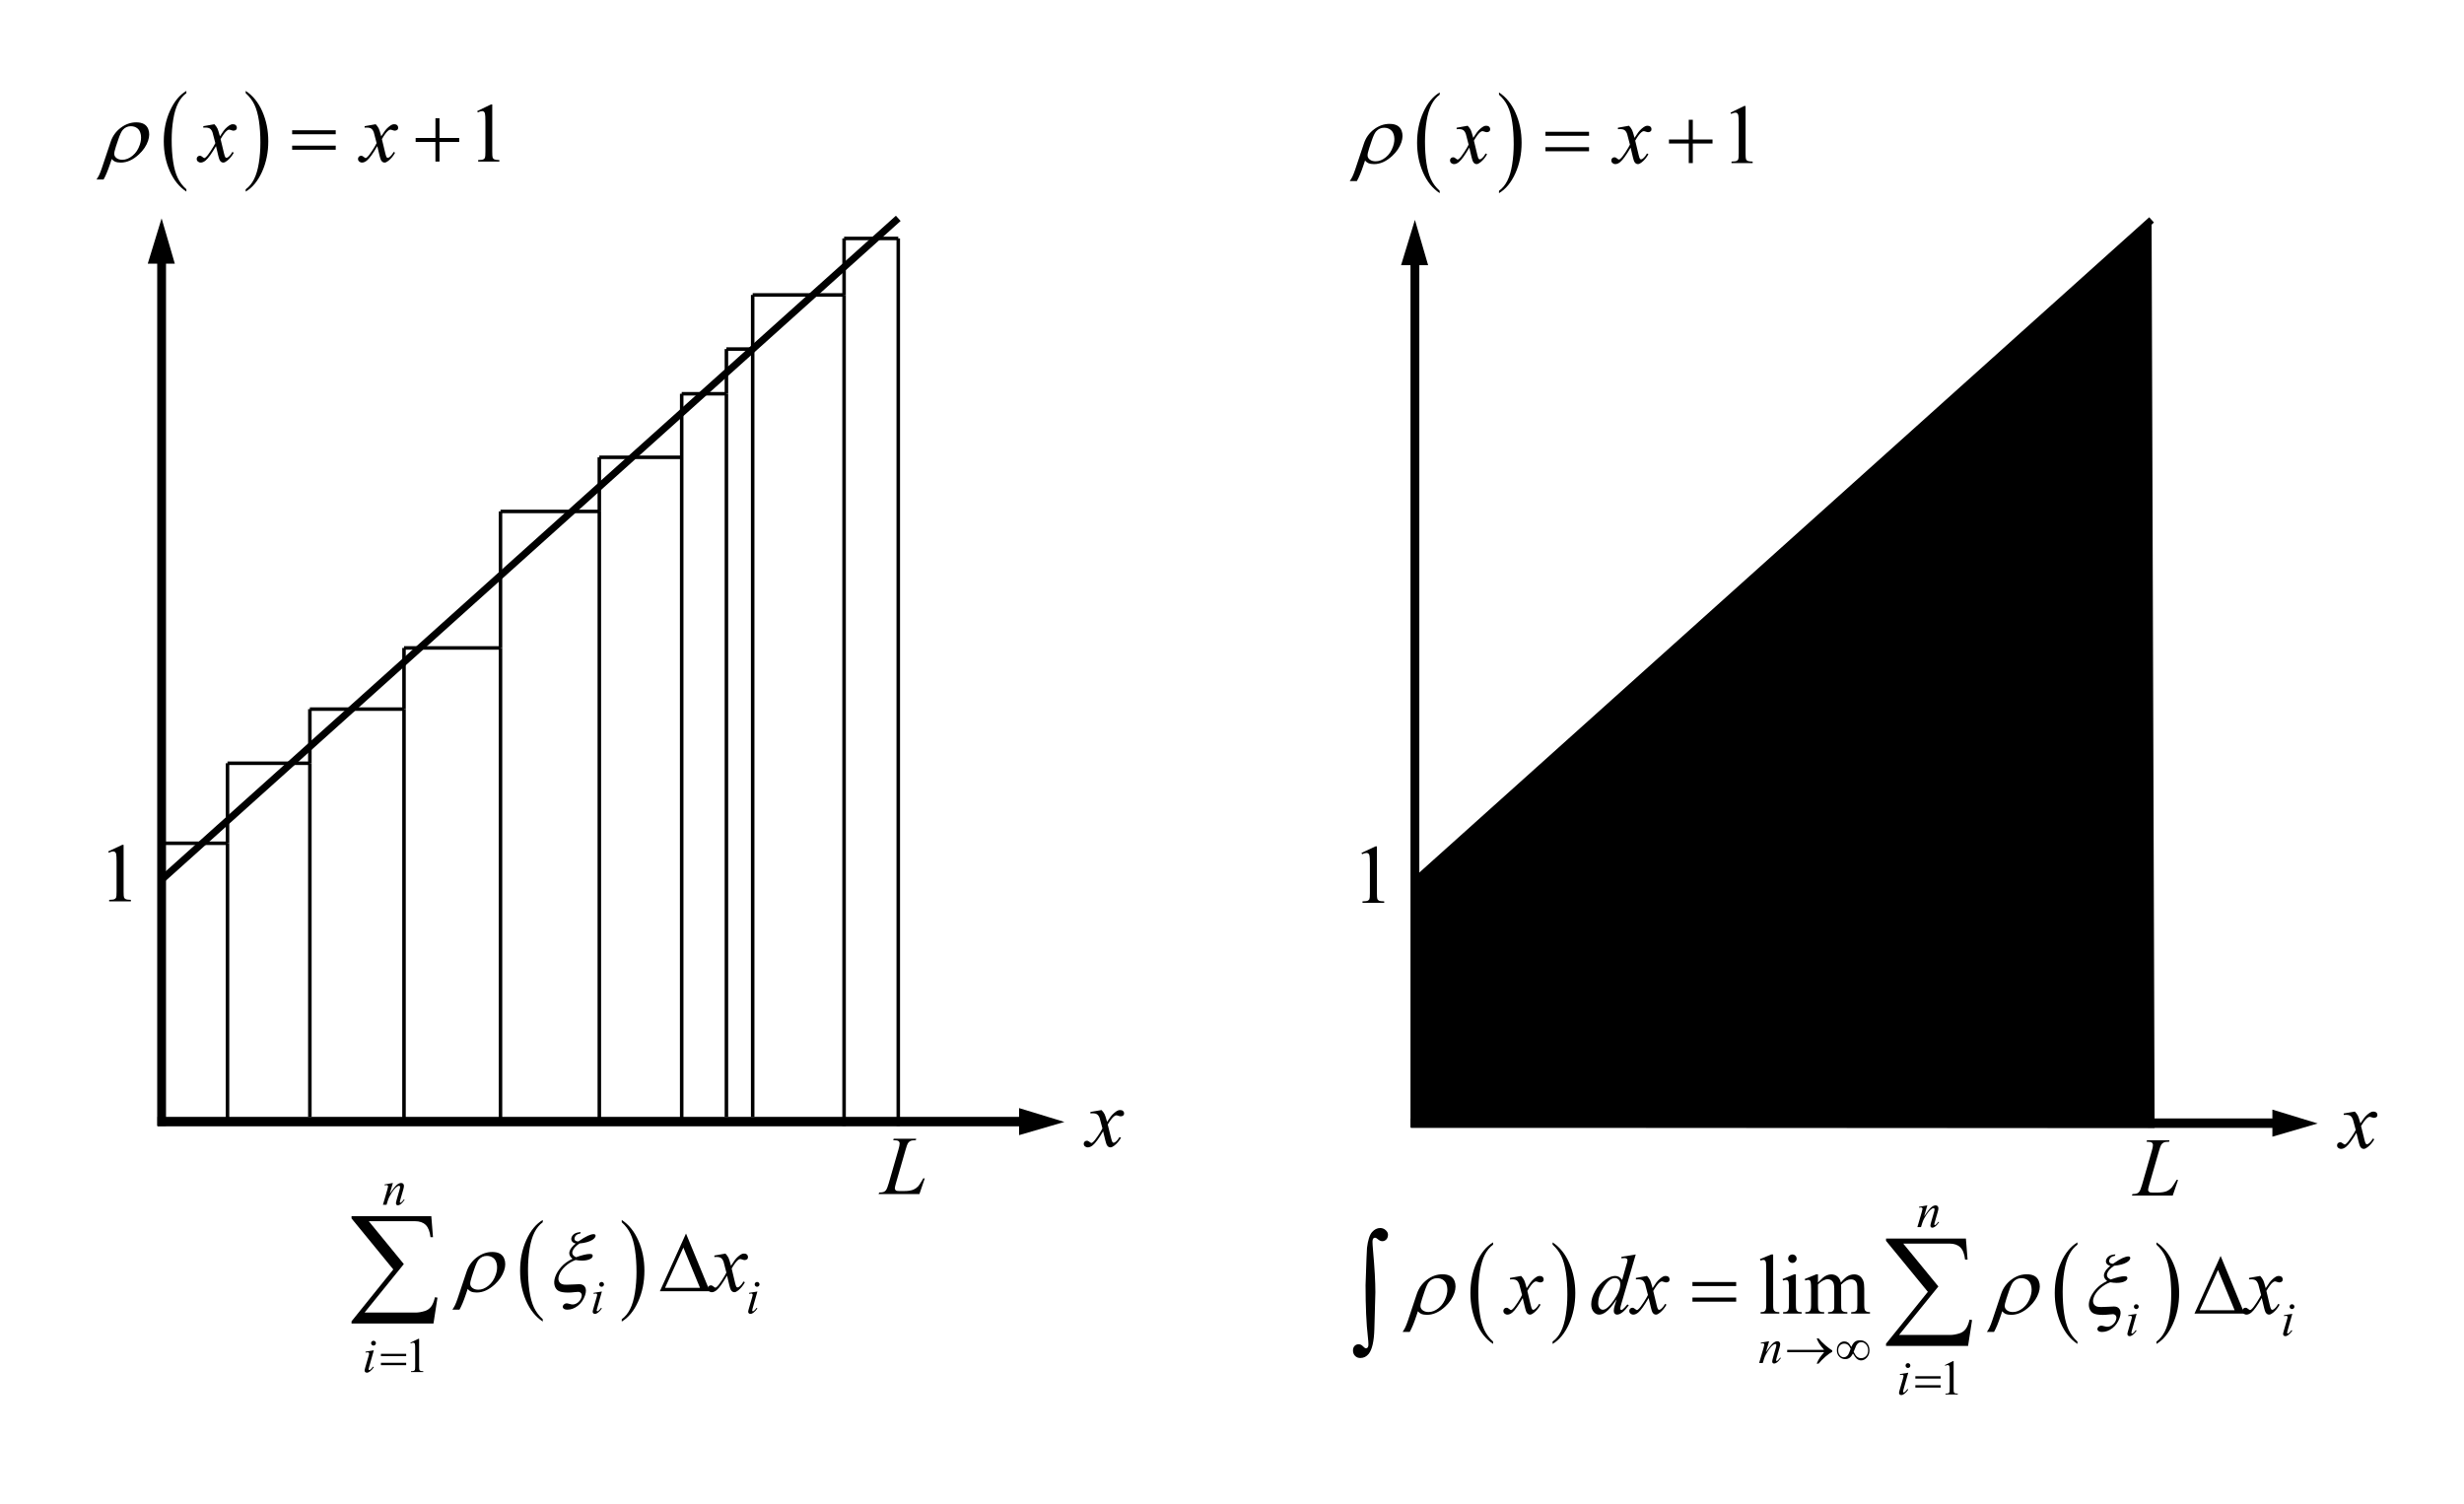 <?xml version="1.0" encoding="utf-8"?>
<!-- Generator: Adobe Illustrator 19.0.0, SVG Export Plug-In . SVG Version: 6.00 Build 0)  -->
<svg version="1.1" id="Layer_1" xmlns="http://www.w3.org/2000/svg" xmlns:xlink="http://www.w3.org/1999/xlink" x="0px" y="0px"
	 viewBox="0 0 349 213" enable-background="new 0 0 349 213" xml:space="preserve">
<polygon fill-rule="evenodd" clip-rule="evenodd" points="150.763,158.912 144.34,156.951 
	144.34,158.199 22.31,158.199 22.31,159.537 144.34,159.537 144.34,160.785 
	150.763,158.912 "/>
<polygon fill-rule="evenodd" clip-rule="evenodd" points="22.889,30.928 20.927,37.351 22.265,37.351 
	22.265,159.469 23.514,159.469 23.514,37.351 24.763,37.351 22.889,30.928 "/>
<g>
	<g>
		<path fill="#010101" d="M26.399,26.813v0.329c-1.009-0.663-1.795-1.637-2.358-2.92
			c-0.562-1.283-0.844-2.688-0.844-4.213c0-1.587,0.296-3.033,0.888-4.337
			c0.591-1.304,1.363-2.236,2.314-2.798v0.322
			c-0.476,0.347-0.867,0.822-1.172,1.424c-0.306,0.602-0.534,1.366-0.685,2.292
			c-0.151,0.926-0.226,1.892-0.226,2.897c0,1.138,0.069,2.167,0.208,3.084
			c0.14,0.919,0.352,1.681,0.638,2.285S25.861,26.329,26.399,26.813z"/>
	</g>
	<g>
		<path fill="#010101" d="M34.799,13.197V12.875c1.009,0.659,1.795,1.629,2.358,2.913
			c0.562,1.284,0.844,2.688,0.844,4.214c0,1.587-0.296,3.033-0.887,4.34
			c-0.592,1.306-1.363,2.24-2.314,2.801v-0.329
			c0.479-0.347,0.872-0.821,1.177-1.423c0.306-0.603,0.533-1.365,0.682-2.289
			s0.223-1.891,0.223-2.9c0-1.134-0.068-2.161-0.206-3.082
			s-0.35-1.684-0.638-2.289C35.749,14.226,35.336,13.682,34.799,13.197z"/>
	</g>
	<g>
		<path fill="#010101" d="M67.589,15.738l1.939-0.941h0.194v6.691
			c0,0.444,0.019,0.721,0.056,0.83c0.037,0.108,0.114,0.192,0.232,0.251
			c0.117,0.059,0.356,0.092,0.717,0.1v0.216h-2.998v-0.216
			c0.376-0.008,0.619-0.04,0.729-0.097c0.109-0.057,0.186-0.133,0.229-0.228
			c0.044-0.096,0.065-0.381,0.065-0.856v-4.277c0-0.577-0.021-0.947-0.06-1.11
			c-0.027-0.125-0.077-0.216-0.149-0.275c-0.072-0.058-0.16-0.087-0.262-0.087
			c-0.145,0-0.347,0.061-0.605,0.181L67.589,15.738z"/>
	</g>
	<g>
		<path fill="#010101" d="M30.367,17.596c0.192,0.203,0.337,0.405,0.435,0.608
			c0.07,0.14,0.186,0.508,0.347,1.104l0.518-0.771
			c0.137-0.187,0.304-0.365,0.5-0.535s0.368-0.285,0.517-0.348
			c0.094-0.039,0.198-0.059,0.312-0.059c0.168,0,0.303,0.045,0.402,0.135
			c0.1,0.089,0.15,0.199,0.15,0.327c0,0.148-0.029,0.25-0.088,0.304
			c-0.11,0.098-0.235,0.146-0.376,0.146c-0.082,0-0.17-0.018-0.265-0.052
			c-0.184-0.062-0.308-0.094-0.37-0.094c-0.094,0-0.206,0.055-0.335,0.164
			c-0.243,0.203-0.533,0.594-0.87,1.175l0.482,2.01
			c0.074,0.308,0.137,0.492,0.188,0.553c0.051,0.061,0.102,0.09,0.153,0.09
			c0.083,0,0.178-0.044,0.288-0.134c0.216-0.18,0.4-0.413,0.553-0.701
			l0.206,0.105c-0.247,0.459-0.561,0.841-0.94,1.145
			c-0.215,0.172-0.398,0.258-0.547,0.258c-0.219,0-0.394-0.123-0.523-0.368
			c-0.083-0.152-0.253-0.807-0.512-1.964c-0.611,1.056-1.101,1.735-1.469,2.039
			c-0.239,0.195-0.471,0.293-0.694,0.293c-0.157,0-0.3-0.057-0.429-0.17
			c-0.094-0.086-0.141-0.2-0.141-0.345c0-0.129,0.043-0.235,0.129-0.321
			c0.086-0.086,0.192-0.129,0.317-0.129s0.259,0.062,0.4,0.188
			c0.102,0.09,0.18,0.134,0.235,0.134c0.047,0,0.108-0.03,0.183-0.093
			c0.184-0.148,0.435-0.468,0.752-0.959c0.317-0.49,0.525-0.846,0.623-1.062
			c-0.243-0.947-0.375-1.448-0.394-1.502c-0.09-0.253-0.208-0.433-0.353-0.538
			c-0.145-0.105-0.359-0.158-0.641-0.158c-0.09,0-0.194,0.004-0.312,0.012v-0.21
			L30.367,17.596z"/>
		<path fill="#010101" d="M53.215,17.596c0.192,0.203,0.337,0.405,0.435,0.608
			c0.071,0.14,0.187,0.508,0.348,1.104l0.517-0.771
			c0.138-0.187,0.304-0.365,0.5-0.535s0.368-0.285,0.518-0.348
			c0.094-0.039,0.197-0.059,0.312-0.059c0.168,0,0.303,0.045,0.402,0.135
			c0.1,0.089,0.15,0.199,0.15,0.327c0,0.148-0.029,0.25-0.089,0.304
			c-0.109,0.098-0.234,0.146-0.376,0.146c-0.082,0-0.171-0.018-0.265-0.052
			c-0.184-0.062-0.308-0.094-0.37-0.094c-0.094,0-0.206,0.055-0.335,0.164
			c-0.243,0.203-0.533,0.594-0.87,1.175l0.482,2.01
			c0.074,0.308,0.137,0.492,0.188,0.553s0.102,0.09,0.153,0.09
			c0.082,0,0.178-0.044,0.288-0.134c0.215-0.18,0.399-0.413,0.552-0.701
			l0.206,0.105c-0.247,0.459-0.561,0.841-0.94,1.145
			c-0.216,0.172-0.397,0.258-0.547,0.258c-0.22,0-0.394-0.123-0.523-0.368
			c-0.082-0.152-0.252-0.807-0.511-1.964c-0.611,1.056-1.102,1.735-1.47,2.039
			c-0.239,0.195-0.471,0.293-0.694,0.293c-0.156,0-0.3-0.057-0.429-0.17
			c-0.094-0.086-0.141-0.2-0.141-0.345c0-0.129,0.043-0.235,0.129-0.321
			s0.192-0.129,0.317-0.129s0.259,0.062,0.399,0.188
			c0.103,0.09,0.181,0.134,0.235,0.134c0.047,0,0.108-0.03,0.183-0.093
			c0.184-0.148,0.435-0.468,0.752-0.959c0.317-0.49,0.525-0.846,0.623-1.062
			c-0.242-0.947-0.374-1.448-0.394-1.502c-0.09-0.253-0.208-0.433-0.353-0.538
			c-0.146-0.105-0.358-0.158-0.641-0.158c-0.091,0-0.194,0.004-0.312,0.012v-0.21
			L53.215,17.596z"/>
	</g>
	<g>
		<path fill="#010101" d="M15.825,22.524l-0.229,0.684c-0.322,0.962-0.631,1.703-0.927,2.221
			h-1.005c0.166-0.25,0.288-0.452,0.363-0.607c0.128-0.266,0.259-0.599,0.394-0.999
			l1.256-3.747c0.27-0.805,0.747-1.466,1.428-1.98
			c0.681-0.51,1.409-0.766,2.186-0.766c0.886,0,1.454,0.315,1.705,0.947
			c0.192,0.491,0.184,1.045-0.024,1.665c-0.234,0.698-0.667,1.341-1.299,1.929
			c-0.835,0.771-1.693,1.157-2.575,1.157c-0.317,0-0.589-0.047-0.817-0.141
			C16.128,22.821,15.978,22.699,15.825,22.524z M16.417,20.76
			c-0.179,0.533-0.256,0.905-0.229,1.116c0.024,0.211,0.14,0.389,0.346,0.535
			c0.206,0.146,0.472,0.218,0.797,0.218c0.49,0,0.969-0.19,1.438-0.572
			c0.469-0.381,0.814-0.901,1.035-1.56c0.166-0.494,0.216-0.954,0.147-1.376
			c-0.068-0.423-0.231-0.736-0.488-0.938c-0.258-0.203-0.566-0.305-0.927-0.305
			c-0.451,0-0.833,0.174-1.144,0.521c-0.191,0.207-0.406,0.665-0.643,1.373
			L16.417,20.76z"/>
	</g>
	<g>
		<path fill="#010101" d="M41.38,18.45h6.172v0.567h-6.172V18.45z M41.38,20.629h6.172
			v0.579h-6.172V20.629z"/>
		<path fill="#010101" d="M61.675,16.749h0.576v2.793h2.792v0.567h-2.792v2.775H61.675V20.109
			H58.872v-0.567h2.804V16.749z"/>
	</g>
</g>
<line fill="none" stroke="#000000" stroke-miterlimit="10" x1="22.845" y1="124.646" x2="127.229" y2="30.928"/>
<g>
	<g>
		<path fill="#010101" d="M15.32,120.599l1.989-0.931h0.198v6.617
			c0,0.438,0.02,0.713,0.058,0.82s0.117,0.19,0.238,0.248
			c0.12,0.059,0.365,0.091,0.735,0.099v0.214h-3.074v-0.214
			c0.385-0.008,0.635-0.039,0.747-0.096c0.112-0.056,0.191-0.131,0.235-0.225
			c0.044-0.095,0.066-0.377,0.066-0.847v-4.23c0-0.57-0.02-0.937-0.06-1.099
			c-0.028-0.123-0.08-0.214-0.154-0.271s-0.164-0.086-0.268-0.086
			c-0.149,0-0.355,0.06-0.621,0.179L15.32,120.599z"/>
	</g>
</g>
<line fill="none" stroke="#000000" stroke-width="0.5" stroke-miterlimit="10" x1="32.223" y1="119.441" x2="32.223" y2="158.869"/>
<line fill="none" stroke="#000000" stroke-width="0.5" stroke-miterlimit="10" x1="32.223" y1="119.441" x2="22.709" y2="119.441"/>
<line fill="none" stroke="#000000" stroke-width="0.5" stroke-miterlimit="10" x1="32.223" y1="119.441" x2="32.223" y2="108.108"/>
<line fill="none" stroke="#000000" stroke-width="0.5" stroke-miterlimit="10" x1="32.223" y1="108.108" x2="43.889" y2="108.108"/>
<line fill="none" stroke="#000000" stroke-width="0.5" stroke-miterlimit="10" x1="43.889" y1="108.108" x2="43.889" y2="158.199"/>
<line fill="none" stroke="#000000" stroke-width="0.5" stroke-miterlimit="10" x1="43.889" y1="108.108" x2="43.889" y2="100.441"/>
<line fill="none" stroke="#000000" stroke-width="0.5" stroke-miterlimit="10" x1="43.889" y1="100.441" x2="57.223" y2="100.441"/>
<line fill="none" stroke="#000000" stroke-width="0.5" stroke-miterlimit="10" x1="57.223" y1="100.441" x2="57.223" y2="158.869"/>
<line fill="none" stroke="#000000" stroke-width="0.5" stroke-miterlimit="10" x1="57.223" y1="100.441" x2="57.223" y2="91.774"/>
<line fill="none" stroke="#000000" stroke-width="0.5" stroke-miterlimit="10" x1="57.223" y1="91.774" x2="70.889" y2="91.774"/>
<line fill="none" stroke="#000000" stroke-width="0.5" stroke-miterlimit="10" x1="70.889" y1="91.774" x2="70.889" y2="158.869"/>
<line fill="none" stroke="#000000" stroke-width="0.5" stroke-miterlimit="10" x1="70.889" y1="91.774" x2="70.889" y2="72.441"/>
<line fill="none" stroke="#000000" stroke-width="0.5" stroke-miterlimit="10" x1="70.889" y1="72.441" x2="84.889" y2="72.441"/>
<line fill="none" stroke="#000000" stroke-width="0.5" stroke-miterlimit="10" x1="84.889" y1="72.441" x2="84.889" y2="158.869"/>
<line fill="none" stroke="#000000" stroke-width="0.5" stroke-miterlimit="10" x1="84.889" y1="72.441" x2="84.889" y2="64.774"/>
<line fill="none" stroke="#000000" stroke-width="0.5" stroke-miterlimit="10" x1="84.889" y1="64.774" x2="96.556" y2="64.774"/>
<line fill="none" stroke="#000000" stroke-width="0.5" stroke-miterlimit="10" x1="96.556" y1="64.774" x2="96.556" y2="158.869"/>
<line fill="none" stroke="#000000" stroke-width="0.5" stroke-miterlimit="10" x1="96.556" y1="64.774" x2="96.556" y2="55.774"/>
<line fill="none" stroke="#000000" stroke-width="0.5" stroke-miterlimit="10" x1="96.556" y1="55.774" x2="102.889" y2="55.774"/>
<line fill="none" stroke="#000000" stroke-width="0.5" stroke-miterlimit="10" x1="102.889" y1="55.774" x2="102.889" y2="158.199"/>
<line fill="none" stroke="#000000" stroke-width="0.5" stroke-miterlimit="10" x1="102.889" y1="55.774" x2="102.889" y2="49.441"/>
<line fill="none" stroke="#000000" stroke-width="0.5" stroke-miterlimit="10" x1="102.889" y1="49.441" x2="106.609" y2="49.441"/>
<line fill="none" stroke="#000000" stroke-width="0.5" stroke-miterlimit="10" x1="106.609" y1="49.441" x2="106.609" y2="158.199"/>
<line fill="none" stroke="#000000" stroke-width="0.5" stroke-miterlimit="10" x1="106.609" y1="49.441" x2="106.609" y2="41.774"/>
<line fill="none" stroke="#000000" stroke-width="0.5" stroke-miterlimit="10" x1="106.609" y1="41.774" x2="119.556" y2="41.774"/>
<line fill="none" stroke="#000000" stroke-width="0.5" stroke-miterlimit="10" x1="119.556" y1="41.774" x2="119.556" y2="159.469"/>
<line fill="none" stroke="#000000" stroke-width="0.5" stroke-miterlimit="10" x1="119.556" y1="41.774" x2="119.556" y2="33.774"/>
<line fill="none" stroke="#000000" stroke-width="0.5" stroke-miterlimit="10" x1="119.556" y1="33.774" x2="127.229" y2="33.774"/>
<line fill="none" stroke="#000000" stroke-width="0.5" stroke-miterlimit="10" x1="127.229" y1="33.774" x2="127.229" y2="159.469"/>
<g>
	<g>
		<path fill="#010101" d="M130.226,169.126h-5.782l0.081-0.214
			c0.307-0.008,0.512-0.032,0.616-0.075c0.161-0.069,0.28-0.16,0.356-0.271
			c0.119-0.177,0.246-0.497,0.38-0.959l1.375-4.769
			c0.115-0.393,0.172-0.682,0.172-0.866c0-0.146-0.053-0.261-0.158-0.341
			c-0.105-0.081-0.304-0.122-0.595-0.122c-0.065,0-0.117-0.002-0.155-0.006
			l0.069-0.214h3.181l-0.046,0.214c-0.356,0-0.609,0.035-0.759,0.104
			c-0.15,0.069-0.275,0.183-0.375,0.341c-0.068,0.104-0.182,0.428-0.339,0.971
			l-1.352,4.688c-0.104,0.354-0.155,0.601-0.155,0.739
			c0,0.093,0.052,0.182,0.155,0.266c0.065,0.058,0.213,0.087,0.443,0.087h0.753
			c0.549,0,0.983-0.069,1.306-0.208c0.238-0.104,0.457-0.26,0.656-0.468
			c0.107-0.116,0.297-0.403,0.569-0.861l0.149-0.26h0.213L130.226,169.126z"/>
	</g>
</g>
<g>
	<g>
		<path fill="#010101" d="M156.02,157.23c0.193,0.197,0.339,0.395,0.437,0.592
			c0.071,0.137,0.187,0.495,0.349,1.076l0.52-0.752
			c0.138-0.182,0.305-0.355,0.502-0.521c0.196-0.165,0.37-0.278,0.52-0.339
			c0.095-0.037,0.199-0.057,0.312-0.057c0.17,0,0.305,0.043,0.405,0.131
			s0.15,0.193,0.15,0.318c0,0.145-0.029,0.243-0.089,0.297
			c-0.11,0.094-0.236,0.142-0.378,0.142c-0.082,0-0.171-0.017-0.266-0.052
			c-0.186-0.061-0.31-0.09-0.372-0.09c-0.095,0-0.207,0.053-0.337,0.158
			c-0.244,0.197-0.535,0.579-0.874,1.145l0.484,1.959
			c0.075,0.299,0.138,0.479,0.189,0.537c0.051,0.059,0.102,0.088,0.153,0.088
			c0.083,0,0.179-0.043,0.289-0.131c0.217-0.174,0.402-0.402,0.556-0.684
			l0.206,0.104c-0.248,0.447-0.562,0.818-0.944,1.115
			c-0.217,0.166-0.4,0.25-0.55,0.25c-0.221,0-0.396-0.119-0.525-0.357
			c-0.083-0.148-0.254-0.787-0.514-1.914c-0.614,1.029-1.106,1.691-1.477,1.986
			c-0.24,0.191-0.473,0.285-0.697,0.285c-0.157,0-0.301-0.055-0.431-0.164
			c-0.094-0.084-0.142-0.195-0.142-0.336c0-0.125,0.043-0.23,0.13-0.314
			c0.087-0.082,0.193-0.125,0.319-0.125s0.26,0.061,0.402,0.184
			c0.103,0.086,0.181,0.131,0.236,0.131c0.047,0,0.108-0.031,0.183-0.092
			c0.185-0.145,0.437-0.455,0.756-0.934s0.528-0.823,0.626-1.035
			c-0.244-0.923-0.376-1.41-0.396-1.463c-0.091-0.247-0.209-0.422-0.354-0.523
			c-0.146-0.104-0.36-0.154-0.644-0.154c-0.091,0-0.195,0.004-0.313,0.012v-0.205
			L156.02,157.23z"/>
	</g>
</g>
<g>
	<g>
		<path fill="#010101" d="M76.876,186.854v0.332c-1.012-0.669-1.8-1.651-2.364-2.945
			s-0.846-2.71-0.846-4.249c0-1.601,0.297-3.058,0.89-4.373
			c0.593-1.314,1.367-2.255,2.32-2.821v0.324
			c-0.477,0.351-0.869,0.829-1.175,1.436c-0.306,0.607-0.535,1.378-0.686,2.312
			c-0.151,0.934-0.227,1.907-0.227,2.922c0,1.147,0.07,2.184,0.209,3.11
			c0.14,0.926,0.353,1.694,0.64,2.304
			C75.925,185.816,76.337,186.365,76.876,186.854z"/>
	</g>
	<g>
		<path fill="#010101" d="M88.065,173.122v-0.324c1.012,0.664,1.8,1.644,2.363,2.938
			c0.564,1.294,0.847,2.71,0.847,4.249c0,1.601-0.297,3.06-0.89,4.377
			c-0.594,1.317-1.367,2.259-2.32,2.825v-0.332
			c0.48-0.351,0.874-0.829,1.181-1.436c0.306-0.607,0.533-1.377,0.683-2.309
			c0.149-0.931,0.225-1.906,0.225-2.925c0-1.143-0.069-2.179-0.207-3.107
			s-0.351-1.698-0.64-2.308C89.017,174.16,88.604,173.611,88.065,173.122z"/>
	</g>
	<g>
		<path fill="#010101" d="M58.129,190.179l1.124-0.549h0.112v3.9
			c0,0.259,0.011,0.421,0.032,0.484c0.022,0.063,0.067,0.112,0.135,0.146
			c0.068,0.034,0.207,0.053,0.416,0.058v0.126h-1.737V194.219
			c0.218-0.005,0.359-0.023,0.422-0.057c0.063-0.032,0.108-0.077,0.133-0.133
			s0.038-0.222,0.038-0.499v-2.493c0-0.336-0.011-0.552-0.034-0.647
			c-0.016-0.072-0.045-0.126-0.087-0.16s-0.092-0.051-0.151-0.051
			c-0.084,0-0.201,0.035-0.351,0.105L58.129,190.179z"/>
	</g>
	<g>
		<path fill="#010101" d="M55.648,167.559l-0.453,1.55c0.424-0.634,0.75-1.051,0.976-1.25
			c0.226-0.2,0.443-0.3,0.652-0.3c0.113,0,0.207,0.037,0.281,0.112
			s0.111,0.173,0.111,0.293c0,0.136-0.033,0.317-0.099,0.545l-0.416,1.435
			c-0.048,0.165-0.072,0.267-0.072,0.303c0,0.032,0.009,0.059,0.027,0.08
			s0.038,0.032,0.058,0.032c0.027,0,0.06-0.015,0.099-0.044
			c0.12-0.096,0.252-0.241,0.395-0.437l0.105,0.065
			c-0.211,0.302-0.411,0.518-0.599,0.646c-0.132,0.089-0.25,0.133-0.354,0.133
			c-0.084,0-0.151-0.025-0.201-0.076s-0.075-0.12-0.075-0.206
			c0-0.109,0.039-0.297,0.116-0.562l0.395-1.369
			c0.05-0.17,0.075-0.303,0.075-0.398c0-0.046-0.015-0.082-0.044-0.111
			c-0.029-0.028-0.066-0.042-0.109-0.042c-0.063,0-0.14,0.027-0.229,0.082
			c-0.168,0.102-0.343,0.271-0.524,0.506c-0.182,0.234-0.374,0.535-0.576,0.9
			c-0.107,0.193-0.195,0.404-0.266,0.634l-0.17,0.562h-0.511l0.62-2.133
			c0.073-0.257,0.109-0.411,0.109-0.463c0-0.051-0.02-0.094-0.06-0.132
			c-0.04-0.037-0.089-0.056-0.148-0.056c-0.027,0-0.075,0.004-0.143,0.014
			l-0.13,0.021l-0.02-0.123L55.648,167.559z"/>
	</g>
	<g>
		<path fill="#010101" d="M85.251,182.934l-0.675,2.388
			c-0.045,0.162-0.067,0.258-0.067,0.29c0,0.036,0.011,0.065,0.032,0.089
			c0.021,0.022,0.047,0.033,0.076,0.033c0.034,0,0.075-0.018,0.123-0.054
			c0.129-0.103,0.26-0.248,0.392-0.437l0.119,0.078
			c-0.154,0.236-0.336,0.436-0.545,0.597c-0.154,0.12-0.302,0.181-0.443,0.181
			c-0.093,0-0.169-0.028-0.228-0.084c-0.06-0.056-0.089-0.125-0.089-0.209
			s0.028-0.224,0.085-0.419l0.443-1.526c0.072-0.25,0.108-0.406,0.108-0.471
			c0-0.05-0.018-0.091-0.053-0.122c-0.035-0.032-0.083-0.048-0.145-0.048
			c-0.05,0-0.153,0.013-0.31,0.037v-0.133L85.251,182.934z M85.208,181.581
			c0.095,0,0.176,0.033,0.241,0.099c0.066,0.066,0.1,0.146,0.1,0.242
			c0,0.093-0.034,0.173-0.101,0.24c-0.067,0.066-0.147,0.101-0.24,0.101
			c-0.094,0-0.174-0.034-0.24-0.101c-0.067-0.067-0.101-0.147-0.101-0.24
			c0-0.096,0.033-0.176,0.099-0.242C85.032,181.614,85.112,181.581,85.208,181.581z"/>
		<path fill="#010101" d="M107.277,182.934l-0.675,2.388
			c-0.045,0.162-0.067,0.258-0.067,0.29c0,0.036,0.011,0.065,0.032,0.089
			c0.021,0.022,0.047,0.033,0.076,0.033c0.034,0,0.075-0.018,0.123-0.054
			c0.129-0.103,0.26-0.248,0.392-0.437l0.119,0.078
			c-0.154,0.236-0.336,0.436-0.545,0.597c-0.154,0.12-0.302,0.181-0.443,0.181
			c-0.093,0-0.169-0.028-0.228-0.084c-0.06-0.056-0.089-0.125-0.089-0.209
			s0.028-0.224,0.085-0.419l0.443-1.526c0.072-0.25,0.108-0.406,0.108-0.471
			c0-0.05-0.018-0.091-0.053-0.122c-0.035-0.032-0.083-0.048-0.145-0.048
			c-0.05,0-0.153,0.013-0.31,0.037v-0.133L107.277,182.934z M107.233,181.581
			c0.095,0,0.176,0.033,0.241,0.099c0.066,0.066,0.1,0.146,0.1,0.242
			c0,0.093-0.034,0.173-0.101,0.24c-0.067,0.066-0.147,0.101-0.24,0.101
			c-0.094,0-0.174-0.034-0.24-0.101c-0.067-0.067-0.101-0.147-0.101-0.24
			c0-0.096,0.033-0.176,0.099-0.242C107.057,181.614,107.137,181.581,107.233,181.581z"
			/>
	</g>
	<g>
		<path fill="#010101" d="M52.947,191.262l-0.674,2.388
			c-0.045,0.162-0.068,0.258-0.068,0.29c0,0.036,0.011,0.065,0.032,0.089
			c0.022,0.022,0.047,0.033,0.077,0.033c0.034,0,0.075-0.018,0.123-0.054
			c0.129-0.103,0.26-0.248,0.392-0.437l0.119,0.078
			c-0.154,0.236-0.336,0.436-0.545,0.597c-0.154,0.12-0.302,0.181-0.443,0.181
			c-0.093,0-0.169-0.028-0.229-0.084s-0.088-0.125-0.088-0.209
			s0.028-0.224,0.085-0.419l0.443-1.526c0.073-0.25,0.109-0.406,0.109-0.471
			c0-0.05-0.018-0.091-0.053-0.122c-0.036-0.032-0.083-0.048-0.145-0.048
			c-0.05,0-0.153,0.013-0.31,0.037v-0.133L52.947,191.262z M52.903,189.909
			c0.095,0,0.176,0.033,0.242,0.099c0.066,0.066,0.099,0.146,0.099,0.242
			c0,0.093-0.033,0.173-0.101,0.24c-0.067,0.066-0.147,0.101-0.24,0.101
			c-0.093,0-0.173-0.034-0.24-0.101c-0.067-0.067-0.101-0.147-0.101-0.24
			c0-0.096,0.033-0.176,0.099-0.242C52.727,189.942,52.807,189.909,52.903,189.909z"/>
	</g>
	<g>
		<path fill="#010101" d="M102.754,177.559c0.192,0.204,0.338,0.408,0.437,0.612
			c0.07,0.142,0.187,0.513,0.348,1.114l0.519-0.778
			c0.138-0.188,0.304-0.368,0.501-0.539c0.196-0.171,0.369-0.287,0.519-0.351
			c0.094-0.039,0.198-0.059,0.312-0.059c0.169,0,0.304,0.045,0.404,0.136
			c0.1,0.09,0.15,0.2,0.15,0.33c0,0.149-0.029,0.251-0.089,0.306
			c-0.109,0.099-0.235,0.147-0.377,0.147c-0.082,0-0.171-0.018-0.266-0.053
			c-0.185-0.062-0.308-0.095-0.371-0.095c-0.094,0-0.206,0.056-0.336,0.165
			c-0.243,0.205-0.534,0.6-0.872,1.185l0.483,2.027
			c0.074,0.311,0.138,0.496,0.188,0.557c0.051,0.062,0.103,0.092,0.153,0.092
			c0.083,0,0.179-0.045,0.289-0.136c0.216-0.181,0.4-0.416,0.554-0.707
			l0.206,0.106c-0.247,0.463-0.562,0.849-0.942,1.154
			c-0.217,0.173-0.399,0.26-0.548,0.26c-0.221,0-0.396-0.124-0.525-0.371
			c-0.082-0.153-0.253-0.813-0.513-1.98c-0.612,1.064-1.104,1.75-1.473,2.057
			c-0.24,0.196-0.472,0.295-0.695,0.295c-0.157,0-0.301-0.058-0.431-0.171
			c-0.094-0.087-0.141-0.202-0.141-0.348c0-0.13,0.043-0.238,0.129-0.324
			c0.087-0.086,0.192-0.13,0.318-0.13s0.26,0.063,0.4,0.188
			c0.103,0.091,0.181,0.136,0.236,0.136c0.047,0,0.107-0.031,0.183-0.094
			c0.185-0.149,0.436-0.472,0.754-0.967s0.526-0.853,0.625-1.072
			c-0.244-0.955-0.375-1.46-0.395-1.515c-0.091-0.256-0.209-0.437-0.354-0.542
			c-0.146-0.106-0.36-0.159-0.643-0.159c-0.091,0-0.194,0.004-0.312,0.012v-0.212
			L102.754,177.559z"/>
	</g>
	<g>
		<path fill="#010101" d="M66.243,182.57l-0.23,0.689
			c-0.324,0.971-0.634,1.717-0.93,2.239h-1.007
			c0.166-0.251,0.287-0.456,0.363-0.612c0.129-0.268,0.26-0.604,0.395-1.008
			l1.26-3.777c0.271-0.813,0.748-1.479,1.431-1.998
			c0.682-0.515,1.413-0.771,2.191-0.771c0.888,0,1.458,0.317,1.708,0.954
			c0.192,0.495,0.186,1.056-0.022,1.68c-0.234,0.703-0.669,1.352-1.303,1.945
			c-0.837,0.776-1.697,1.166-2.581,1.166c-0.318,0-0.592-0.047-0.819-0.141
			C66.547,182.868,66.396,182.747,66.243,182.57z M66.836,180.791
			c-0.179,0.538-0.257,0.913-0.232,1.125c0.026,0.212,0.142,0.393,0.348,0.539
			c0.207,0.147,0.473,0.222,0.799,0.222c0.49,0,0.971-0.192,1.442-0.578
			c0.47-0.385,0.815-0.909,1.037-1.573c0.166-0.498,0.215-0.962,0.147-1.388
			s-0.231-0.741-0.489-0.946c-0.258-0.203-0.568-0.306-0.929-0.306
			c-0.451,0-0.834,0.175-1.146,0.524c-0.191,0.208-0.406,0.67-0.645,1.385
			L66.836,180.791z"/>
		<path fill="#010101" d="M82.256,174.515l-0.069,0.207
			c-0.241,0.038-0.42,0.105-0.537,0.197s-0.198,0.205-0.243,0.339
			c-0.055,0.165-0.043,0.3,0.032,0.406c0.077,0.105,0.235,0.165,0.475,0.177
			c0.571-0.393,1.022-0.664,1.356-0.812c0.331-0.149,0.606-0.225,0.822-0.225
			c0.103,0,0.177,0.031,0.226,0.095c0.047,0.062,0.057,0.137,0.027,0.224
			c-0.065,0.196-0.229,0.371-0.493,0.524c-0.424,0.248-1.016,0.407-1.773,0.478
			c-0.529,0.353-0.857,0.715-0.98,1.084c-0.121,0.365,0.04,0.654,0.484,0.866
			c0.444-0.157,0.829-0.274,1.153-0.351c0.325-0.077,0.59-0.114,0.798-0.114
			c0.185,0,0.308,0.034,0.367,0.103s0.07,0.158,0.034,0.268
			c-0.046,0.138-0.151,0.25-0.318,0.336c-0.3,0.158-0.694,0.235-1.186,0.235
			c-0.142,0-0.289-0.007-0.44-0.022c-0.152-0.016-0.309-0.037-0.468-0.065
			c-0.552,0.204-1.042,0.508-1.474,0.911c-0.43,0.402-0.718,0.82-0.861,1.252
			c-0.112,0.334-0.123,0.605-0.034,0.816c0.089,0.21,0.239,0.358,0.45,0.444
			c0.126,0.056,0.344,0.082,0.65,0.082c0.313,0,0.63-0.011,0.948-0.035
			c0.434-0.026,0.717-0.04,0.851-0.04c0.381,0,0.653,0.137,0.817,0.412
			c0.162,0.278,0.162,0.663-0.002,1.155c-0.208,0.624-0.547,1.12-1.018,1.487
			c-0.47,0.367-0.961,0.551-1.472,0.551c-0.271,0-0.458-0.055-0.561-0.165
			s-0.134-0.228-0.092-0.354c0.034-0.103,0.104-0.19,0.207-0.266
			c0.104-0.074,0.21-0.111,0.32-0.111c0.082,0,0.221,0.027,0.414,0.083
			c0.194,0.055,0.336,0.082,0.426,0.082c0.26,0,0.51-0.091,0.748-0.271
			c0.239-0.181,0.406-0.416,0.504-0.707c0.08-0.243,0.074-0.438-0.02-0.586
			c-0.095-0.147-0.244-0.222-0.448-0.222c-0.114,0-0.31,0.017-0.585,0.05
			c-0.276,0.034-0.544,0.052-0.804,0.052c-0.62,0-1.072-0.075-1.354-0.225
			s-0.474-0.403-0.574-0.761c-0.101-0.356-0.076-0.762,0.074-1.214
			c0.163-0.487,0.447-0.961,0.852-1.423c0.405-0.462,0.941-0.852,1.609-1.17
			c-0.408-0.318-0.544-0.682-0.408-1.09c0.114-0.342,0.397-0.697,0.851-1.066
			c-0.265-0.067-0.443-0.181-0.537-0.342s-0.109-0.334-0.048-0.519
			c0.066-0.2,0.201-0.372,0.403-0.513
			C81.559,174.621,81.86,174.539,82.256,174.515z"/>
	</g>
	<g>
		<path fill="#010101" d="M53.953,191.759h3.577v0.331h-3.577V191.759z M53.953,193.029h3.577
			v0.338h-3.577V193.029z"/>
	</g>
	<g>
		<path fill="#010101" d="M100.536,182.892h-7.071l3.7-8.173L100.536,182.892z
			 M99.145,182.408l-2.352-5.698l-2.593,5.698H99.145z"/>
	</g>
	<g>
		<path fill="#010101" d="M61.398,187.468h-11.606v-0.317l5.914-7.346l-5.914-7.222v-0.327
			h11.297l0.239,2.979h-0.354c-0.095-0.812-0.323-1.393-0.685-1.741
			c-0.363-0.348-0.868-0.521-1.516-0.521h-6.541l4.968,6.073l-5.56,6.867h7.23
			c0.413,0,0.863-0.079,1.353-0.238c0.336-0.112,0.614-0.311,0.835-0.597
			c0.221-0.285,0.405-0.732,0.552-1.339l0.354,0.062L61.398,187.468z"/>
	</g>
</g>
<polygon fill-rule="evenodd" clip-rule="evenodd" points="328.281,159.129 321.859,157.166 
	321.859,158.416 199.828,158.416 199.828,159.754 321.859,159.754 321.859,161.002 
	328.281,159.129 "/>
<polygon fill-rule="evenodd" clip-rule="evenodd" points="200.408,31.144 198.445,37.566 199.783,37.566 
	199.783,159.686 201.033,159.686 201.033,37.566 202.281,37.566 200.408,31.144 "/>
<g>
	<g>
		<path fill="#010101" d="M203.918,27.029v0.329c-1.009-0.663-1.795-1.637-2.358-2.92
			c-0.562-1.283-0.844-2.688-0.844-4.213c0-1.587,0.296-3.033,0.888-4.337
			s1.363-2.236,2.314-2.798v0.322c-0.476,0.347-0.866,0.822-1.172,1.424
			s-0.533,1.366-0.685,2.292c-0.15,0.926-0.226,1.892-0.226,2.897
			c0,1.138,0.069,2.167,0.208,3.084c0.14,0.919,0.353,1.681,0.639,2.285
			S203.381,26.545,203.918,27.029z"/>
	</g>
	<g>
		<path fill="#010101" d="M212.318,13.413v-0.322c1.009,0.659,1.795,1.629,2.357,2.913
			c0.562,1.284,0.844,2.688,0.844,4.214c0,1.587-0.296,3.033-0.887,4.34
			c-0.592,1.306-1.363,2.24-2.314,2.801v-0.329
			c0.479-0.347,0.871-0.821,1.177-1.423c0.306-0.603,0.533-1.365,0.682-2.289
			c0.149-0.924,0.224-1.891,0.224-2.9c0-1.134-0.068-2.161-0.206-3.082
			c-0.137-0.921-0.35-1.684-0.638-2.289
			C213.269,14.442,212.855,13.897,212.318,13.413z"/>
	</g>
	<g>
		<path fill="#010101" d="M245.108,15.954l1.939-0.941h0.194v6.691
			c0,0.444,0.019,0.721,0.056,0.83c0.037,0.108,0.114,0.192,0.232,0.251
			c0.117,0.059,0.356,0.092,0.717,0.1v0.216h-2.998v-0.216
			c0.376-0.008,0.619-0.04,0.729-0.097c0.109-0.057,0.186-0.133,0.229-0.228
			c0.044-0.096,0.065-0.381,0.065-0.856v-4.277c0-0.577-0.021-0.947-0.06-1.11
			c-0.027-0.125-0.077-0.216-0.149-0.275c-0.072-0.058-0.16-0.087-0.262-0.087
			c-0.145,0-0.347,0.061-0.605,0.181L245.108,15.954z"/>
	</g>
	<g>
		<path fill="#010101" d="M207.886,17.812c0.192,0.203,0.337,0.405,0.436,0.608
			c0.07,0.14,0.186,0.508,0.347,1.104l0.518-0.771
			c0.137-0.187,0.304-0.365,0.499-0.535c0.196-0.169,0.368-0.285,0.518-0.348
			c0.094-0.039,0.198-0.059,0.312-0.059c0.169,0,0.303,0.045,0.402,0.135
			c0.101,0.089,0.15,0.199,0.15,0.327c0,0.148-0.029,0.25-0.088,0.304
			c-0.11,0.098-0.235,0.146-0.377,0.146c-0.082,0-0.17-0.018-0.265-0.052
			c-0.184-0.062-0.308-0.094-0.37-0.094c-0.094,0-0.205,0.055-0.335,0.164
			c-0.243,0.203-0.533,0.594-0.87,1.175l0.482,2.01
			c0.074,0.308,0.137,0.492,0.188,0.553c0.052,0.061,0.103,0.09,0.153,0.09
			c0.082,0,0.178-0.044,0.288-0.134c0.216-0.18,0.399-0.413,0.553-0.701
			l0.205,0.105c-0.246,0.459-0.561,0.841-0.94,1.145
			c-0.215,0.172-0.397,0.258-0.547,0.258c-0.219,0-0.394-0.123-0.522-0.368
			c-0.083-0.152-0.253-0.807-0.512-1.964c-0.611,1.056-1.102,1.735-1.47,2.039
			c-0.239,0.195-0.471,0.293-0.693,0.293c-0.157,0-0.3-0.057-0.43-0.17
			c-0.094-0.086-0.141-0.2-0.141-0.345c0-0.129,0.043-0.235,0.129-0.321
			c0.087-0.086,0.192-0.129,0.317-0.129c0.126,0,0.259,0.062,0.4,0.188
			c0.102,0.09,0.18,0.134,0.234,0.134c0.048,0,0.108-0.03,0.183-0.093
			c0.185-0.148,0.436-0.468,0.753-0.959c0.317-0.49,0.524-0.846,0.623-1.062
			c-0.243-0.947-0.375-1.448-0.395-1.502c-0.09-0.253-0.207-0.433-0.353-0.538
			c-0.145-0.105-0.358-0.158-0.641-0.158c-0.09,0-0.194,0.004-0.312,0.012v-0.21
			L207.886,17.812z"/>
		<path fill="#010101" d="M230.734,17.812c0.192,0.203,0.337,0.405,0.435,0.608
			c0.071,0.14,0.187,0.508,0.348,1.104l0.517-0.771
			c0.138-0.187,0.304-0.365,0.5-0.535s0.368-0.285,0.518-0.348
			c0.094-0.039,0.197-0.059,0.312-0.059c0.168,0,0.303,0.045,0.402,0.135
			c0.1,0.089,0.15,0.199,0.15,0.327c0,0.148-0.029,0.25-0.089,0.304
			c-0.109,0.098-0.234,0.146-0.376,0.146c-0.082,0-0.171-0.018-0.265-0.052
			c-0.184-0.062-0.308-0.094-0.37-0.094c-0.094,0-0.206,0.055-0.335,0.164
			c-0.243,0.203-0.533,0.594-0.87,1.175l0.482,2.01
			c0.074,0.308,0.137,0.492,0.188,0.553s0.102,0.09,0.153,0.09
			c0.082,0,0.178-0.044,0.288-0.134c0.215-0.18,0.399-0.413,0.552-0.701
			l0.206,0.105c-0.247,0.459-0.561,0.841-0.94,1.145
			c-0.216,0.172-0.397,0.258-0.547,0.258c-0.22,0-0.394-0.123-0.523-0.368
			c-0.082-0.152-0.252-0.807-0.511-1.964c-0.611,1.056-1.102,1.735-1.47,2.039
			c-0.239,0.195-0.471,0.293-0.694,0.293c-0.156,0-0.3-0.057-0.429-0.17
			c-0.094-0.086-0.141-0.2-0.141-0.345c0-0.129,0.043-0.235,0.129-0.321
			s0.192-0.129,0.317-0.129s0.259,0.062,0.399,0.188
			c0.103,0.09,0.181,0.134,0.235,0.134c0.047,0,0.108-0.03,0.183-0.093
			c0.184-0.148,0.435-0.468,0.752-0.959c0.317-0.49,0.525-0.846,0.623-1.062
			c-0.242-0.947-0.374-1.448-0.394-1.502c-0.09-0.253-0.208-0.433-0.353-0.538
			c-0.146-0.105-0.358-0.158-0.641-0.158c-0.091,0-0.194,0.004-0.312,0.012v-0.21
			L230.734,17.812z"/>
	</g>
	<g>
		<path fill="#010101" d="M193.344,22.74l-0.229,0.684c-0.322,0.962-0.631,1.703-0.927,2.221
			h-1.005c0.166-0.25,0.287-0.452,0.363-0.607c0.128-0.266,0.259-0.599,0.394-0.999
			l1.256-3.747c0.271-0.805,0.747-1.466,1.428-1.98
			c0.681-0.51,1.409-0.766,2.186-0.766c0.886,0,1.454,0.315,1.705,0.947
			c0.191,0.491,0.184,1.045-0.024,1.665c-0.234,0.698-0.666,1.341-1.299,1.929
			c-0.835,0.771-1.693,1.157-2.575,1.157c-0.317,0-0.589-0.047-0.816-0.141
			C193.647,23.037,193.497,22.915,193.344,22.74z M193.936,20.976
			c-0.179,0.533-0.256,0.905-0.229,1.116c0.024,0.211,0.14,0.389,0.346,0.535
			c0.206,0.146,0.472,0.218,0.797,0.218c0.49,0,0.97-0.19,1.438-0.572
			c0.469-0.381,0.813-0.901,1.034-1.56c0.166-0.494,0.216-0.954,0.147-1.376
			c-0.068-0.423-0.23-0.736-0.488-0.938c-0.258-0.203-0.566-0.305-0.927-0.305
			c-0.451,0-0.832,0.174-1.144,0.521c-0.191,0.207-0.406,0.665-0.644,1.373
			L193.936,20.976z"/>
	</g>
	<g>
		<path fill="#010101" d="M218.899,18.666h6.172v0.567h-6.172V18.666z M218.899,20.845h6.172
			v0.579h-6.172V20.845z"/>
		<path fill="#010101" d="M239.194,16.965h0.576v2.793H242.562v0.567h-2.792v2.775h-0.576
			v-2.775h-2.804v-0.567h2.804V16.965z"/>
	</g>
</g>
<line fill="none" stroke="#000000" stroke-miterlimit="10" x1="200.363" y1="124.863" x2="304.748" y2="31.144"/>
<g>
	<g>
		<path fill="#010101" d="M192.839,120.814l1.989-0.931h0.198v6.617
			c0,0.438,0.02,0.713,0.058,0.82s0.117,0.19,0.238,0.248
			c0.12,0.059,0.365,0.091,0.735,0.099v0.214h-3.073v-0.214
			c0.385-0.008,0.635-0.039,0.747-0.096c0.112-0.056,0.19-0.131,0.234-0.225
			c0.045-0.095,0.066-0.377,0.066-0.847v-4.23c0-0.57-0.02-0.937-0.06-1.099
			c-0.028-0.123-0.08-0.214-0.154-0.271s-0.163-0.086-0.268-0.086
			c-0.149,0-0.355,0.06-0.621,0.179L192.839,120.814z"/>
	</g>
</g>
<g>
	<g>
		<path fill="#010101" d="M307.745,169.342h-5.782l0.08-0.214
			c0.308-0.008,0.513-0.032,0.616-0.075c0.161-0.069,0.28-0.16,0.356-0.271
			c0.119-0.177,0.246-0.497,0.38-0.959l1.375-4.769
			c0.115-0.393,0.173-0.682,0.173-0.866c0-0.146-0.053-0.261-0.158-0.341
			c-0.105-0.081-0.305-0.122-0.596-0.122c-0.065,0-0.117-0.002-0.155-0.006
			l0.069-0.214h3.181l-0.046,0.214c-0.356,0-0.609,0.035-0.759,0.104
			c-0.15,0.069-0.275,0.183-0.375,0.341c-0.068,0.104-0.182,0.428-0.339,0.971
			l-1.352,4.688c-0.104,0.354-0.156,0.601-0.156,0.739c0,0.093,0.053,0.182,0.156,0.266
			c0.064,0.058,0.213,0.087,0.443,0.087h0.753c0.549,0,0.983-0.069,1.306-0.208
			c0.238-0.104,0.457-0.26,0.656-0.468c0.107-0.116,0.297-0.403,0.569-0.861
			l0.149-0.26h0.213L307.745,169.342z"/>
	</g>
</g>
<g>
	<g>
		<path fill="#010101" d="M333.539,157.446c0.193,0.197,0.339,0.395,0.438,0.592
			c0.07,0.137,0.187,0.495,0.349,1.075l0.52-0.751
			c0.138-0.183,0.305-0.355,0.502-0.521c0.196-0.165,0.37-0.277,0.52-0.339
			c0.095-0.038,0.199-0.057,0.312-0.057c0.17,0,0.305,0.044,0.405,0.131
			s0.15,0.193,0.15,0.319c0,0.144-0.029,0.242-0.089,0.295
			c-0.11,0.096-0.236,0.143-0.378,0.143c-0.082,0-0.171-0.018-0.266-0.051
			c-0.186-0.061-0.31-0.092-0.372-0.092c-0.095,0-0.207,0.054-0.337,0.16
			c-0.244,0.197-0.535,0.578-0.874,1.144l0.484,1.958
			c0.075,0.299,0.138,0.479,0.189,0.537c0.051,0.061,0.102,0.09,0.153,0.09
			c0.083,0,0.179-0.045,0.289-0.131c0.217-0.176,0.402-0.402,0.556-0.684
			l0.206,0.102c-0.248,0.449-0.562,0.82-0.944,1.115
			c-0.217,0.168-0.4,0.252-0.55,0.252c-0.221,0-0.396-0.121-0.525-0.359
			c-0.083-0.148-0.254-0.785-0.514-1.912c-0.614,1.027-1.106,1.689-1.477,1.986
			c-0.24,0.189-0.473,0.285-0.697,0.285c-0.157,0-0.301-0.055-0.432-0.166
			c-0.094-0.084-0.141-0.195-0.141-0.336c0-0.125,0.043-0.229,0.129-0.312
			c0.088-0.084,0.193-0.125,0.319-0.125s0.261,0.061,0.401,0.182
			c0.104,0.088,0.182,0.131,0.236,0.131c0.048,0,0.108-0.029,0.184-0.09
			c0.186-0.145,0.438-0.457,0.756-0.934c0.318-0.479,0.527-0.824,0.626-1.037
			c-0.244-0.922-0.376-1.409-0.396-1.463c-0.091-0.246-0.209-0.421-0.354-0.523
			c-0.146-0.102-0.36-0.153-0.644-0.153c-0.091,0-0.195,0.004-0.313,0.011v-0.204
			L333.539,157.446z"/>
	</g>
</g>
<g>
	<g>
		<path fill="#010101" d="M211.482,190.025v0.332c-1.013-0.668-1.802-1.65-2.366-2.945
			c-0.564-1.293-0.847-2.709-0.847-4.248c0-1.601,0.297-3.059,0.891-4.373
			s1.368-2.255,2.322-2.821v0.324c-0.477,0.351-0.869,0.829-1.176,1.436
			c-0.307,0.607-0.535,1.378-0.687,2.312c-0.151,0.935-0.228,1.908-0.228,2.922
			c0,1.148,0.07,2.184,0.21,3.111c0.14,0.926,0.353,1.693,0.641,2.303
			C210.53,188.988,210.943,189.537,211.482,190.025z"/>
	</g>
	<g>
		<path fill="#010101" d="M219.909,176.294v-0.324c1.013,0.664,1.802,1.644,2.366,2.937
			c0.565,1.295,0.848,2.711,0.848,4.25c0,1.6-0.297,3.059-0.891,4.377
			c-0.594,1.316-1.368,2.258-2.323,2.824v-0.332c0.481-0.35,0.875-0.828,1.182-1.436
			s0.535-1.377,0.685-2.309c0.149-0.93,0.224-1.906,0.224-2.924
			c0-1.143-0.068-2.179-0.206-3.107c-0.138-0.93-0.352-1.698-0.641-2.309
			C220.863,177.332,220.448,176.783,219.909,176.294z"/>
	</g>
	<g>
		<path fill="#010101" d="M294.249,190.025v0.332c-1.014-0.668-1.802-1.65-2.367-2.945
			c-0.564-1.293-0.847-2.709-0.847-4.248c0-1.601,0.297-3.059,0.891-4.373
			s1.368-2.255,2.323-2.821v0.324c-0.478,0.351-0.87,0.829-1.177,1.436
			c-0.307,0.607-0.535,1.378-0.687,2.312c-0.151,0.935-0.228,1.908-0.228,2.922
			c0,1.148,0.07,2.184,0.21,3.111c0.14,0.926,0.354,1.693,0.641,2.303
			C293.296,188.988,293.709,189.537,294.249,190.025z"/>
	</g>
	<g>
		<path fill="#010101" d="M305.44,176.294v-0.324c1.014,0.664,1.802,1.644,2.367,2.937
			c0.564,1.295,0.847,2.711,0.847,4.25c0,1.6-0.297,3.059-0.891,4.377
			c-0.594,1.316-1.368,2.258-2.323,2.824v-0.332c0.481-0.35,0.875-0.828,1.183-1.436
			c0.306-0.607,0.534-1.377,0.684-2.309c0.149-0.93,0.225-1.906,0.225-2.924
			c0-1.143-0.069-2.179-0.207-3.107c-0.138-0.93-0.352-1.698-0.641-2.309
			C306.395,177.332,305.98,176.783,305.44,176.294z"/>
	</g>
	<g>
		<path fill="#010101" d="M275.474,193.35l1.126-0.549h0.112v3.9
			c0,0.26,0.011,0.422,0.032,0.484c0.022,0.064,0.067,0.113,0.135,0.146
			c0.068,0.035,0.207,0.053,0.417,0.059v0.125h-1.74v-0.125
			c0.219-0.006,0.359-0.023,0.423-0.057s0.108-0.078,0.133-0.133
			c0.025-0.057,0.038-0.223,0.038-0.5v-2.492c0-0.336-0.012-0.553-0.034-0.648
			c-0.016-0.072-0.045-0.125-0.087-0.16c-0.042-0.033-0.093-0.051-0.152-0.051
			c-0.084,0-0.201,0.035-0.351,0.105L275.474,193.35z"/>
	</g>
	<g>
		<path fill="#010101" d="M251.149,177.684v7.16c0,0.338,0.024,0.561,0.073,0.672
			c0.049,0.109,0.125,0.193,0.228,0.25c0.102,0.057,0.293,0.086,0.572,0.086V186.062
			h-2.649v-0.211c0.248,0,0.417-0.025,0.508-0.078
			c0.09-0.051,0.161-0.135,0.212-0.252c0.051-0.119,0.077-0.344,0.077-0.678
			v-4.903c0-0.608-0.015-0.983-0.042-1.122c-0.027-0.14-0.071-0.234-0.133-0.286
			c-0.061-0.051-0.139-0.077-0.232-0.077c-0.103,0-0.232,0.032-0.39,0.095
			l-0.101-0.206l1.611-0.66H251.149z"/>
		<path fill="#010101" d="M254.367,180.506v4.338c0,0.338,0.024,0.562,0.074,0.674
			c0.049,0.111,0.121,0.195,0.218,0.25c0.097,0.057,0.272,0.084,0.528,0.084V186.062
			h-2.626v-0.211c0.264,0,0.44-0.025,0.531-0.078
			c0.091-0.051,0.162-0.135,0.216-0.252c0.053-0.119,0.079-0.344,0.079-0.678
			v-2.08c0-0.586-0.018-0.965-0.053-1.138c-0.027-0.126-0.071-0.214-0.13-0.263
			c-0.06-0.049-0.14-0.073-0.242-0.073c-0.11,0-0.244,0.029-0.401,0.089
			l-0.082-0.213l1.628-0.66H254.367z M253.878,177.684
			c0.165,0,0.306,0.059,0.422,0.174c0.115,0.116,0.174,0.256,0.174,0.422
			c0,0.164-0.059,0.307-0.174,0.424c-0.116,0.117-0.257,0.177-0.422,0.177
			c-0.166,0-0.308-0.06-0.425-0.177c-0.118-0.117-0.178-0.26-0.178-0.424
			c0-0.166,0.059-0.306,0.175-0.422C253.565,177.742,253.708,177.684,253.878,177.684z"
			/>
		<path fill="#010101" d="M257.501,181.655c0.394-0.393,0.626-0.618,0.696-0.678
			c0.177-0.149,0.368-0.265,0.572-0.348c0.205-0.083,0.407-0.124,0.608-0.124
			c0.338,0,0.629,0.099,0.873,0.295c0.244,0.197,0.406,0.481,0.49,0.854
			c0.404-0.472,0.746-0.78,1.025-0.929c0.279-0.146,0.566-0.221,0.861-0.221
			c0.287,0,0.543,0.074,0.766,0.221c0.221,0.148,0.398,0.389,0.527,0.723
			c0.086,0.228,0.129,0.586,0.129,1.072v2.322c0,0.338,0.027,0.568,0.078,0.695
			c0.039,0.086,0.111,0.16,0.217,0.221c0.107,0.061,0.279,0.092,0.52,0.092
			V186.062h-2.666v-0.211h0.111c0.232,0,0.414-0.045,0.543-0.137
			c0.092-0.062,0.156-0.162,0.195-0.301c0.016-0.066,0.023-0.256,0.023-0.57v-2.322
			c0-0.439-0.053-0.75-0.16-0.932c-0.152-0.25-0.398-0.377-0.736-0.377
			c-0.209,0-0.418,0.053-0.629,0.156c-0.211,0.104-0.465,0.298-0.764,0.58
			l-0.012,0.065l0.012,0.253v2.576c0,0.369,0.02,0.598,0.062,0.689
			c0.041,0.09,0.117,0.166,0.232,0.227c0.113,0.061,0.309,0.092,0.584,0.092
			V186.062h-2.732v-0.211c0.299,0,0.505-0.035,0.617-0.107
			c0.111-0.07,0.189-0.176,0.232-0.318c0.02-0.066,0.029-0.26,0.029-0.582
			v-2.322c0-0.439-0.064-0.756-0.193-0.949c-0.174-0.251-0.416-0.377-0.727-0.377
			c-0.212,0-0.423,0.057-0.631,0.172c-0.327,0.172-0.578,0.367-0.756,0.582v2.895
			c0,0.354,0.024,0.582,0.074,0.689c0.049,0.105,0.122,0.186,0.218,0.238
			c0.097,0.053,0.292,0.08,0.588,0.08V186.062h-2.673v-0.211
			c0.247,0,0.421-0.027,0.519-0.08c0.099-0.053,0.173-0.137,0.225-0.254
			c0.051-0.115,0.076-0.34,0.076-0.674v-2.062c0-0.594-0.018-0.977-0.053-1.149
			c-0.027-0.13-0.07-0.22-0.13-0.269c-0.059-0.049-0.14-0.073-0.242-0.073
			c-0.109,0-0.241,0.029-0.395,0.089l-0.089-0.213l1.628-0.66h0.254V181.655z"/>
	</g>
	<g>
		<path fill="#010101" d="M272.986,170.73l-0.454,1.549c0.426-0.633,0.751-1.05,0.978-1.25
			c0.227-0.199,0.444-0.299,0.653-0.299c0.113,0,0.207,0.037,0.281,0.111
			c0.074,0.076,0.111,0.174,0.111,0.293c0,0.137-0.033,0.318-0.1,0.545
			l-0.416,1.436c-0.048,0.165-0.071,0.266-0.071,0.303
			c0,0.031,0.009,0.059,0.027,0.08c0.018,0.021,0.037,0.032,0.058,0.032
			c0.027,0,0.061-0.015,0.099-0.044c0.121-0.096,0.253-0.241,0.396-0.437
			l0.105,0.065c-0.212,0.301-0.412,0.518-0.601,0.646
			c-0.132,0.089-0.25,0.133-0.354,0.133c-0.084,0-0.151-0.025-0.201-0.076
			c-0.051-0.051-0.075-0.12-0.075-0.207c0-0.108,0.038-0.296,0.116-0.562
			l0.396-1.37c0.05-0.17,0.075-0.303,0.075-0.398
			c0-0.045-0.016-0.082-0.045-0.11s-0.065-0.042-0.109-0.042
			c-0.063,0-0.14,0.027-0.229,0.082c-0.168,0.102-0.343,0.27-0.524,0.506
			c-0.183,0.234-0.375,0.535-0.577,0.9c-0.106,0.193-0.195,0.404-0.266,0.634
			l-0.171,0.562h-0.512l0.621-2.133c0.072-0.256,0.109-0.41,0.109-0.463
			c0-0.05-0.021-0.094-0.06-0.131c-0.04-0.037-0.09-0.057-0.148-0.057
			c-0.027,0-0.075,0.005-0.144,0.014l-0.13,0.021l-0.021-0.123L272.986,170.73z"/>
	</g>
	<g>
		<path fill="#010101" d="M302.629,186.09l-0.675,2.387
			c-0.046,0.162-0.068,0.258-0.068,0.291c0,0.035,0.011,0.064,0.032,0.088
			s0.047,0.033,0.076,0.033c0.034,0,0.075-0.018,0.123-0.053
			c0.13-0.104,0.261-0.248,0.393-0.438l0.119,0.078
			c-0.154,0.236-0.336,0.436-0.546,0.598c-0.154,0.119-0.302,0.18-0.443,0.18
			c-0.093,0-0.169-0.027-0.229-0.084c-0.059-0.055-0.089-0.125-0.089-0.209
			s0.028-0.223,0.086-0.418l0.443-1.527c0.072-0.25,0.109-0.406,0.109-0.471
			c0-0.049-0.019-0.09-0.054-0.121c-0.035-0.033-0.083-0.049-0.145-0.049
			c-0.05,0-0.153,0.014-0.311,0.037v-0.133L302.629,186.09z M302.585,184.736
			c0.096,0,0.176,0.033,0.242,0.1c0.065,0.066,0.099,0.146,0.099,0.242
			c0,0.092-0.033,0.172-0.101,0.24c-0.067,0.066-0.147,0.1-0.24,0.1
			c-0.094,0-0.174-0.033-0.241-0.1c-0.066-0.068-0.101-0.148-0.101-0.24
			c0-0.096,0.033-0.176,0.1-0.242C302.408,184.77,302.489,184.736,302.585,184.736z
			"/>
		<path fill="#010101" d="M324.682,186.09l-0.675,2.387
			c-0.046,0.162-0.068,0.258-0.068,0.291c0,0.035,0.011,0.064,0.032,0.088
			s0.047,0.033,0.076,0.033c0.034,0,0.075-0.018,0.123-0.053
			c0.13-0.104,0.261-0.248,0.393-0.438l0.119,0.078
			c-0.154,0.236-0.336,0.436-0.546,0.598c-0.154,0.119-0.302,0.18-0.443,0.18
			c-0.093,0-0.169-0.027-0.229-0.084c-0.059-0.055-0.089-0.125-0.089-0.209
			s0.028-0.223,0.086-0.418l0.443-1.527c0.072-0.25,0.109-0.406,0.109-0.471
			c0-0.049-0.019-0.09-0.054-0.121c-0.035-0.033-0.083-0.049-0.145-0.049
			c-0.05,0-0.153,0.014-0.311,0.037v-0.133L324.682,186.09z M324.638,184.736
			c0.096,0,0.176,0.033,0.242,0.1c0.065,0.066,0.099,0.146,0.099,0.242
			c0,0.092-0.033,0.172-0.101,0.24c-0.067,0.066-0.147,0.1-0.24,0.1
			c-0.094,0-0.174-0.033-0.241-0.1c-0.066-0.068-0.101-0.148-0.101-0.24
			c0-0.096,0.033-0.176,0.1-0.242C324.461,184.77,324.542,184.736,324.638,184.736z
			"/>
	</g>
	<g>
		<path fill="#010101" d="M250.58,189.973l-0.454,1.549c0.425-0.633,0.751-1.049,0.978-1.25
			c0.226-0.199,0.443-0.299,0.653-0.299c0.113,0,0.207,0.037,0.281,0.111
			c0.073,0.076,0.11,0.174,0.11,0.293c0,0.137-0.033,0.318-0.099,0.545
			l-0.416,1.436c-0.048,0.166-0.072,0.266-0.072,0.303
			c0,0.031,0.01,0.059,0.027,0.08c0.019,0.021,0.038,0.031,0.059,0.031
			c0.027,0,0.06-0.014,0.099-0.043c0.121-0.096,0.253-0.24,0.396-0.436
			l0.106,0.064c-0.212,0.301-0.412,0.518-0.601,0.646
			c-0.132,0.088-0.25,0.133-0.354,0.133c-0.085,0-0.151-0.025-0.202-0.076
			c-0.05-0.051-0.074-0.119-0.074-0.207c0-0.107,0.038-0.295,0.115-0.561
			l0.396-1.371c0.05-0.17,0.074-0.303,0.074-0.398
			c0-0.045-0.015-0.082-0.044-0.109c-0.029-0.029-0.066-0.043-0.109-0.043
			c-0.063,0-0.14,0.027-0.229,0.082c-0.168,0.102-0.343,0.27-0.525,0.506
			c-0.182,0.234-0.374,0.535-0.576,0.9c-0.106,0.193-0.195,0.404-0.266,0.633
			l-0.171,0.562h-0.512l0.621-2.133c0.072-0.256,0.108-0.41,0.108-0.463
			c0-0.049-0.02-0.094-0.06-0.131c-0.039-0.037-0.089-0.057-0.148-0.057
			c-0.027,0-0.074,0.006-0.143,0.014l-0.13,0.021l-0.021-0.123L250.58,189.973z"/>
	</g>
	<g>
		<path fill="#010101" d="M270.285,194.434l-0.675,2.387
			c-0.046,0.162-0.068,0.258-0.068,0.291c0,0.035,0.011,0.064,0.032,0.088
			s0.047,0.033,0.076,0.033c0.034,0,0.075-0.018,0.123-0.053
			c0.13-0.104,0.261-0.248,0.393-0.438l0.119,0.078
			c-0.154,0.236-0.336,0.436-0.546,0.598c-0.154,0.119-0.302,0.18-0.443,0.18
			c-0.093,0-0.169-0.027-0.229-0.084c-0.059-0.055-0.089-0.125-0.089-0.209
			s0.028-0.223,0.086-0.418l0.443-1.527c0.072-0.25,0.109-0.406,0.109-0.471
			c0-0.049-0.019-0.09-0.054-0.121c-0.035-0.033-0.083-0.049-0.145-0.049
			c-0.05,0-0.153,0.014-0.311,0.037v-0.133L270.285,194.434z M270.241,193.08
			c0.096,0,0.176,0.033,0.242,0.1c0.065,0.066,0.099,0.146,0.099,0.242
			c0,0.092-0.033,0.172-0.101,0.24c-0.067,0.066-0.147,0.1-0.24,0.1
			c-0.094,0-0.174-0.033-0.241-0.1c-0.066-0.068-0.101-0.148-0.101-0.24
			c0-0.096,0.033-0.176,0.1-0.242C270.064,193.113,270.146,193.08,270.241,193.08z
			"/>
	</g>
	<g>
		<path fill="#010101" d="M215.453,180.73c0.192,0.204,0.338,0.408,0.437,0.612
			c0.07,0.142,0.187,0.513,0.348,1.114l0.52-0.778
			c0.138-0.188,0.305-0.368,0.501-0.539c0.197-0.171,0.37-0.288,0.52-0.351
			c0.095-0.039,0.198-0.059,0.312-0.059c0.169,0,0.304,0.045,0.404,0.135
			c0.101,0.091,0.15,0.201,0.15,0.33c0,0.15-0.029,0.252-0.088,0.307
			c-0.11,0.098-0.236,0.147-0.378,0.147c-0.083,0-0.171-0.018-0.266-0.054
			c-0.185-0.062-0.309-0.094-0.372-0.094c-0.094,0-0.206,0.055-0.336,0.165
			c-0.244,0.204-0.535,0.599-0.873,1.185l0.483,2.027
			c0.075,0.311,0.138,0.496,0.189,0.557c0.051,0.061,0.102,0.092,0.153,0.092
			c0.082,0,0.179-0.045,0.289-0.137c0.216-0.18,0.401-0.416,0.555-0.707
			l0.206,0.107c-0.248,0.463-0.562,0.848-0.944,1.154
			c-0.216,0.172-0.398,0.26-0.548,0.26c-0.221,0-0.396-0.125-0.525-0.371
			c-0.083-0.154-0.254-0.814-0.514-1.98c-0.613,1.064-1.105,1.75-1.475,2.057
			c-0.24,0.195-0.473,0.295-0.696,0.295c-0.157,0-0.301-0.059-0.431-0.172
			c-0.095-0.086-0.142-0.201-0.142-0.348c0-0.129,0.043-0.238,0.13-0.324
			c0.086-0.086,0.192-0.129,0.318-0.129s0.26,0.062,0.401,0.188
			c0.102,0.092,0.181,0.137,0.235,0.137c0.048,0,0.108-0.031,0.184-0.094
			c0.185-0.15,0.437-0.473,0.755-0.967c0.318-0.496,0.527-0.854,0.625-1.072
			c-0.243-0.955-0.375-1.46-0.395-1.516c-0.091-0.255-0.209-0.436-0.354-0.541
			c-0.146-0.106-0.359-0.16-0.643-0.16c-0.091,0-0.195,0.004-0.313,0.012v-0.211
			L215.453,180.73z"/>
		<path fill="#010101" d="M231.688,177.684l-2.03,6.953c-0.11,0.377-0.165,0.625-0.165,0.742
			c0,0.039,0.017,0.076,0.05,0.113c0.034,0.035,0.068,0.053,0.104,0.053
			c0.051,0,0.112-0.025,0.183-0.076c0.134-0.096,0.358-0.33,0.673-0.709
			l0.201,0.125c-0.283,0.393-0.569,0.711-0.859,0.955
			c-0.289,0.242-0.56,0.365-0.811,0.365c-0.134,0-0.244-0.047-0.331-0.143
			c-0.086-0.094-0.13-0.227-0.13-0.4c0-0.225,0.06-0.523,0.178-0.902
			l0.229-0.73c-0.57,0.881-1.089,1.49-1.558,1.828
			c-0.322,0.23-0.631,0.348-0.926,0.348c-0.299,0-0.56-0.133-0.782-0.398
			c-0.222-0.266-0.333-0.625-0.333-1.082c0-0.584,0.187-1.209,0.561-1.873
			c0.373-0.664,0.867-1.204,1.48-1.621c0.484-0.334,0.929-0.5,1.334-0.5
			c0.212,0,0.396,0.043,0.549,0.129c0.153,0.087,0.305,0.23,0.454,0.431
			l0.578-2.051c0.043-0.146,0.078-0.261,0.106-0.348
			c0.047-0.157,0.07-0.286,0.07-0.389c0-0.083-0.029-0.151-0.088-0.206
			c-0.083-0.066-0.189-0.101-0.319-0.101c-0.09,0-0.239,0.014-0.448,0.042v-0.219
			L231.688,177.684z M229.498,181.867c0-0.251-0.073-0.453-0.219-0.606
			s-0.33-0.229-0.554-0.229c-0.496,0-1.013,0.408-1.549,1.225
			c-0.537,0.818-0.806,1.6-0.806,2.346c0,0.295,0.064,0.52,0.194,0.674
			c0.13,0.156,0.285,0.234,0.467,0.234c0.408,0,0.922-0.443,1.539-1.326
			C229.189,183.299,229.498,182.527,229.498,181.867z"/>
		<path fill="#010101" d="M233.286,180.73c0.192,0.204,0.338,0.408,0.437,0.612
			c0.071,0.142,0.187,0.513,0.349,1.114l0.519-0.778
			c0.138-0.188,0.305-0.368,0.502-0.539c0.196-0.171,0.369-0.288,0.52-0.351
			c0.094-0.039,0.198-0.059,0.312-0.059c0.169,0,0.304,0.045,0.404,0.135
			c0.1,0.091,0.15,0.201,0.15,0.33c0,0.15-0.03,0.252-0.089,0.307
			c-0.11,0.098-0.236,0.147-0.378,0.147c-0.082,0-0.171-0.018-0.266-0.054
			c-0.185-0.062-0.309-0.094-0.371-0.094c-0.095,0-0.207,0.055-0.337,0.165
			c-0.243,0.204-0.534,0.599-0.873,1.185l0.484,2.027
			c0.074,0.311,0.138,0.496,0.188,0.557s0.103,0.092,0.153,0.092
			c0.083,0,0.179-0.045,0.289-0.137c0.217-0.18,0.401-0.416,0.555-0.707
			l0.207,0.107c-0.248,0.463-0.562,0.848-0.944,1.154
			c-0.217,0.172-0.399,0.26-0.549,0.26c-0.221,0-0.396-0.125-0.525-0.371
			c-0.082-0.154-0.253-0.814-0.513-1.98c-0.614,1.064-1.105,1.75-1.476,2.057
			c-0.24,0.195-0.472,0.295-0.696,0.295c-0.157,0-0.301-0.059-0.431-0.172
			c-0.094-0.086-0.142-0.201-0.142-0.348c0-0.129,0.044-0.238,0.13-0.324
			c0.087-0.086,0.193-0.129,0.318-0.129c0.126,0,0.26,0.062,0.401,0.188
			c0.103,0.092,0.181,0.137,0.236,0.137c0.047,0,0.108-0.031,0.183-0.094
			c0.186-0.15,0.437-0.473,0.756-0.967c0.318-0.496,0.526-0.854,0.625-1.072
			c-0.244-0.955-0.376-1.46-0.396-1.516c-0.091-0.255-0.208-0.436-0.354-0.541
			c-0.146-0.106-0.36-0.16-0.644-0.16c-0.091,0-0.194,0.004-0.312,0.012v-0.211
			L233.286,180.73z"/>
		<path fill="#010101" d="M320.13,180.73c0.192,0.204,0.338,0.408,0.437,0.612
			c0.07,0.142,0.187,0.513,0.348,1.114l0.52-0.778
			c0.138-0.188,0.305-0.368,0.502-0.539c0.196-0.171,0.369-0.288,0.519-0.351
			c0.095-0.039,0.199-0.059,0.312-0.059c0.17,0,0.305,0.045,0.404,0.135
			c0.101,0.091,0.15,0.201,0.15,0.33c0,0.15-0.029,0.252-0.088,0.307
			c-0.11,0.098-0.236,0.147-0.378,0.147c-0.082,0-0.171-0.018-0.266-0.054
			c-0.185-0.062-0.309-0.094-0.371-0.094c-0.095,0-0.207,0.055-0.337,0.165
			c-0.244,0.204-0.535,0.599-0.873,1.185l0.483,2.027
			c0.075,0.311,0.138,0.496,0.189,0.557c0.051,0.061,0.103,0.092,0.153,0.092
			c0.082,0,0.179-0.045,0.289-0.137c0.216-0.18,0.401-0.416,0.555-0.707
			l0.206,0.107c-0.247,0.463-0.562,0.848-0.943,1.154
			c-0.217,0.172-0.399,0.26-0.549,0.26c-0.221,0-0.396-0.125-0.525-0.371
			c-0.083-0.154-0.254-0.814-0.514-1.98c-0.613,1.064-1.104,1.75-1.475,2.057
			c-0.24,0.195-0.472,0.295-0.696,0.295c-0.157,0-0.301-0.059-0.431-0.172
			c-0.095-0.086-0.142-0.201-0.142-0.348c0-0.129,0.043-0.238,0.13-0.324
			s0.192-0.129,0.318-0.129s0.26,0.062,0.401,0.188
			c0.103,0.092,0.181,0.137,0.236,0.137c0.047,0,0.107-0.031,0.183-0.094
			c0.185-0.15,0.437-0.473,0.755-0.967c0.319-0.496,0.527-0.854,0.626-1.072
			c-0.244-0.955-0.376-1.46-0.396-1.516c-0.091-0.255-0.209-0.436-0.354-0.541
			c-0.146-0.106-0.359-0.16-0.643-0.16c-0.091,0-0.194,0.004-0.312,0.012v-0.211
			L320.13,180.73z"/>
	</g>
	<g>
		<path fill="#010101" d="M200.833,185.729l-0.229,0.689
			c-0.324,0.971-0.635,1.717-0.931,2.24h-1.01
			c0.167-0.252,0.288-0.457,0.365-0.613c0.128-0.268,0.26-0.604,0.395-1.008
			l1.261-3.777c0.271-0.813,0.75-1.479,1.434-1.998
			c0.684-0.514,1.415-0.771,2.193-0.771c0.889,0,1.459,0.317,1.71,0.955
			c0.193,0.494,0.186,1.055-0.022,1.678c-0.235,0.705-0.669,1.352-1.304,1.945
			c-0.839,0.777-1.7,1.166-2.585,1.166c-0.318,0-0.592-0.047-0.82-0.141
			C201.139,186.027,200.986,185.906,200.833,185.729z M201.428,183.949
			c-0.18,0.537-0.258,0.914-0.231,1.125c0.024,0.213,0.142,0.393,0.349,0.539
			c0.205,0.148,0.472,0.223,0.799,0.223c0.491,0,0.973-0.193,1.444-0.578
			c0.47-0.385,0.815-0.91,1.037-1.574c0.167-0.498,0.216-0.961,0.147-1.387
			c-0.068-0.427-0.23-0.742-0.489-0.946c-0.258-0.204-0.568-0.307-0.931-0.307
			c-0.452,0-0.835,0.175-1.148,0.524c-0.191,0.209-0.406,0.67-0.645,1.385
			L201.428,183.949z"/>
		<path fill="#010101" d="M283.591,185.729l-0.229,0.689
			c-0.324,0.971-0.635,1.717-0.931,2.24h-1.01
			c0.168-0.252,0.288-0.457,0.365-0.613c0.128-0.268,0.26-0.604,0.395-1.008
			l1.261-3.777c0.271-0.813,0.75-1.479,1.434-1.998
			c0.684-0.514,1.415-0.771,2.193-0.771c0.889,0,1.459,0.317,1.71,0.955
			c0.193,0.494,0.186,1.055-0.022,1.678c-0.235,0.705-0.669,1.352-1.304,1.945
			c-0.839,0.777-1.7,1.166-2.585,1.166c-0.318,0-0.591-0.047-0.819-0.141
			C283.897,186.027,283.744,185.906,283.591,185.729z M284.186,183.949
			c-0.18,0.537-0.257,0.914-0.231,1.125c0.025,0.213,0.142,0.393,0.349,0.539
			c0.206,0.148,0.472,0.223,0.799,0.223c0.491,0,0.973-0.193,1.444-0.578
			c0.47-0.385,0.815-0.91,1.037-1.574c0.167-0.498,0.216-0.961,0.148-1.387
			c-0.069-0.427-0.231-0.742-0.49-0.946c-0.258-0.204-0.568-0.307-0.93-0.307
			c-0.453,0-0.836,0.175-1.149,0.524c-0.191,0.209-0.405,0.67-0.645,1.385
			L284.186,183.949z"/>
		<path fill="#010101" d="M299.624,177.674l-0.069,0.206
			c-0.24,0.038-0.42,0.104-0.538,0.197c-0.117,0.093-0.198,0.206-0.242,0.339
			c-0.056,0.165-0.044,0.301,0.032,0.406c0.077,0.105,0.234,0.166,0.475,0.178
			c0.571-0.393,1.024-0.664,1.357-0.813s0.608-0.225,0.824-0.225
			c0.103,0,0.177,0.032,0.226,0.095c0.047,0.062,0.058,0.137,0.028,0.225
			c-0.065,0.195-0.23,0.37-0.494,0.523c-0.425,0.248-1.017,0.407-1.775,0.478
			c-0.531,0.354-0.858,0.715-0.981,1.083c-0.122,0.367,0.039,0.654,0.483,0.867
			c0.446-0.156,0.831-0.273,1.155-0.351s0.591-0.114,0.8-0.114
			c0.185,0,0.308,0.033,0.367,0.102c0.059,0.07,0.07,0.159,0.033,0.27
			c-0.046,0.137-0.151,0.249-0.317,0.335c-0.301,0.157-0.696,0.236-1.188,0.236
			c-0.142,0-0.288-0.009-0.44-0.024s-0.308-0.037-0.468-0.064
			c-0.553,0.205-1.044,0.509-1.476,0.91c-0.432,0.403-0.719,0.82-0.863,1.252
			c-0.111,0.334-0.122,0.607-0.033,0.816c0.089,0.211,0.238,0.359,0.45,0.445
			c0.127,0.055,0.345,0.082,0.651,0.082c0.314,0,0.631-0.012,0.949-0.035
			c0.434-0.027,0.718-0.041,0.852-0.041c0.382,0,0.654,0.137,0.818,0.412
			c0.163,0.279,0.162,0.664-0.002,1.156c-0.208,0.623-0.547,1.119-1.019,1.486
			c-0.47,0.367-0.962,0.553-1.474,0.553c-0.271,0-0.457-0.057-0.561-0.166
			s-0.134-0.227-0.092-0.354c0.033-0.102,0.103-0.191,0.206-0.266
			c0.104-0.074,0.21-0.111,0.321-0.111c0.082,0,0.221,0.027,0.414,0.082
			c0.195,0.055,0.337,0.082,0.427,0.082c0.26,0,0.51-0.09,0.749-0.271
			c0.239-0.18,0.407-0.414,0.504-0.705c0.082-0.244,0.074-0.439-0.02-0.588
			c-0.095-0.146-0.244-0.221-0.447-0.221c-0.115,0-0.31,0.018-0.586,0.051
			c-0.277,0.033-0.546,0.051-0.806,0.051c-0.621,0-1.073-0.076-1.355-0.225
			s-0.474-0.402-0.575-0.76c-0.101-0.359-0.076-0.762,0.074-1.215
			c0.163-0.486,0.447-0.961,0.853-1.422c0.406-0.463,0.943-0.853,1.612-1.17
			c-0.41-0.319-0.545-0.682-0.409-1.091c0.114-0.342,0.397-0.697,0.851-1.066
			c-0.265-0.066-0.443-0.181-0.537-0.342s-0.109-0.334-0.048-0.519
			c0.066-0.2,0.2-0.371,0.404-0.514
			C298.927,177.779,299.227,177.697,299.624,177.674z"/>
	</g>
	<g>
		<path fill="#010101" d="M258.37,191.529h-5.232v-0.33h5.232
			c-0.323-0.373-0.55-0.66-0.679-0.865c-0.13-0.203-0.256-0.455-0.379-0.758
			h0.272c0.267,0.328,0.598,0.66,0.993,0.996s0.71,0.57,0.941,0.701v0.191
			c-0.303,0.168-0.633,0.408-0.991,0.721c-0.358,0.314-0.672,0.635-0.943,0.965
			H257.312c0.13-0.307,0.263-0.566,0.399-0.779
			C257.848,192.156,258.067,191.877,258.37,191.529z"/>
		<path fill="#010101" d="M262.223,190.783c0.155-0.355,0.324-0.6,0.509-0.738
			c0.184-0.137,0.436-0.205,0.754-0.205c0.366,0,0.675,0.131,0.928,0.395
			c0.252,0.264,0.379,0.605,0.379,1.025c0,0.416-0.123,0.758-0.369,1.027
			c-0.245,0.27-0.52,0.404-0.822,0.404c-0.225,0-0.434-0.084-0.627-0.25
			c-0.128-0.109-0.302-0.35-0.522-0.725c-0.146,0.281-0.305,0.484-0.478,0.607
			c-0.173,0.125-0.382,0.186-0.627,0.186c-0.328,0-0.604-0.117-0.831-0.35
			c-0.227-0.234-0.339-0.537-0.339-0.906c0-0.375,0.104-0.678,0.313-0.906
			c0.209-0.23,0.454-0.346,0.733-0.346c0.195,0,0.368,0.051,0.519,0.152
			S262.053,190.465,262.223,190.783z M262.124,191.045
			c-0.111-0.25-0.238-0.434-0.382-0.551c-0.144-0.119-0.319-0.178-0.529-0.178
			c-0.24,0-0.442,0.084-0.605,0.254c-0.162,0.168-0.243,0.395-0.243,0.68
			c0,0.301,0.08,0.543,0.24,0.723c0.16,0.182,0.342,0.271,0.544,0.271
			c0.216,0,0.407-0.096,0.573-0.289C261.828,191.828,261.963,191.525,262.124,191.045z
			 M262.551,191.475c0.17,0.354,0.339,0.592,0.505,0.713
			c0.166,0.123,0.353,0.184,0.559,0.184c0.28,0,0.514-0.102,0.701-0.303
			s0.281-0.471,0.281-0.809c0-0.334-0.099-0.609-0.296-0.828
			c-0.198-0.217-0.42-0.326-0.666-0.326c-0.156,0-0.294,0.039-0.41,0.119
			c-0.117,0.08-0.224,0.207-0.319,0.381
			C262.851,190.707,262.732,190.998,262.551,191.475z"/>
	</g>
	<g>
		<path fill="#010101" d="M271.289,194.93h3.582v0.332h-3.582V194.93z M271.289,196.201
			h3.582v0.338h-3.582V196.201z"/>
	</g>
	<g>
		<path fill="#010101" d="M239.717,181.59h6.195v0.572h-6.195V181.59z M239.717,183.789
			h6.195v0.582h-6.195V183.789z"/>
		<path fill="#010101" d="M317.902,186.062h-7.08l3.705-8.172L317.902,186.062z M316.51,185.58
			l-2.354-5.698l-2.597,5.698H316.51z"/>
	</g>
	<g>
		<path fill="#010101" d="M278.758,190.639h-11.62v-0.316l5.921-7.346l-5.921-7.222v-0.327
			h11.311l0.238,2.979h-0.354c-0.095-0.812-0.323-1.393-0.686-1.741
			c-0.363-0.348-0.869-0.521-1.519-0.521h-6.549l4.974,6.073l-5.566,6.867h7.239
			c0.413,0,0.864-0.08,1.354-0.238c0.336-0.113,0.614-0.311,0.836-0.598
			c0.222-0.285,0.405-0.732,0.553-1.338l0.354,0.061L278.758,190.639z"/>
	</g>
	<g>
		<path fill="#010101" d="M193.418,182.027c0.106-3.246,0.174-5.009,0.204-5.285
			c0.136-1.097,0.373-1.838,0.712-2.224c0.34-0.386,0.725-0.579,1.155-0.579
			c0.295,0,0.553,0.1,0.774,0.297s0.332,0.414,0.332,0.649
			c0,0.276-0.078,0.499-0.234,0.667s-0.35,0.252-0.58,0.252
			c-0.206,0-0.431-0.105-0.673-0.318c-0.136-0.117-0.254-0.176-0.354-0.176
			c-0.101,0-0.185,0.042-0.252,0.127c-0.068,0.086-0.103,0.232-0.103,0.438
			c0,0.248,0.026,0.676,0.08,1.282c0.218,2.416,0.327,4.375,0.327,5.878
			c0,0.395-0.047,2.127-0.142,5.197c-0.047,1.738-0.312,2.914-0.796,3.527
			c-0.319,0.395-0.715,0.592-1.187,0.592c-0.307,0-0.558-0.1-0.752-0.301
			c-0.195-0.201-0.292-0.457-0.292-0.77c0-0.264,0.075-0.477,0.226-0.637
			c0.15-0.158,0.341-0.238,0.57-0.238c0.236,0,0.439,0.094,0.611,0.283
			c0.171,0.189,0.315,0.283,0.434,0.283c0.1,0,0.183-0.041,0.248-0.123
			c0.064-0.084,0.097-0.223,0.097-0.416c0-0.248-0.026-0.602-0.079-1.061
			C193.527,187.516,193.418,185.068,193.418,182.027z"/>
	</g>
</g>
<polyline points="305.178,159.754 201.033,159.686 200.363,124.863 304.748,31.144 
	305.178,159.754 "/>
<g>
</g>
<g>
</g>
<g>
</g>
<g>
</g>
<g>
</g>
<g>
</g>
</svg>
